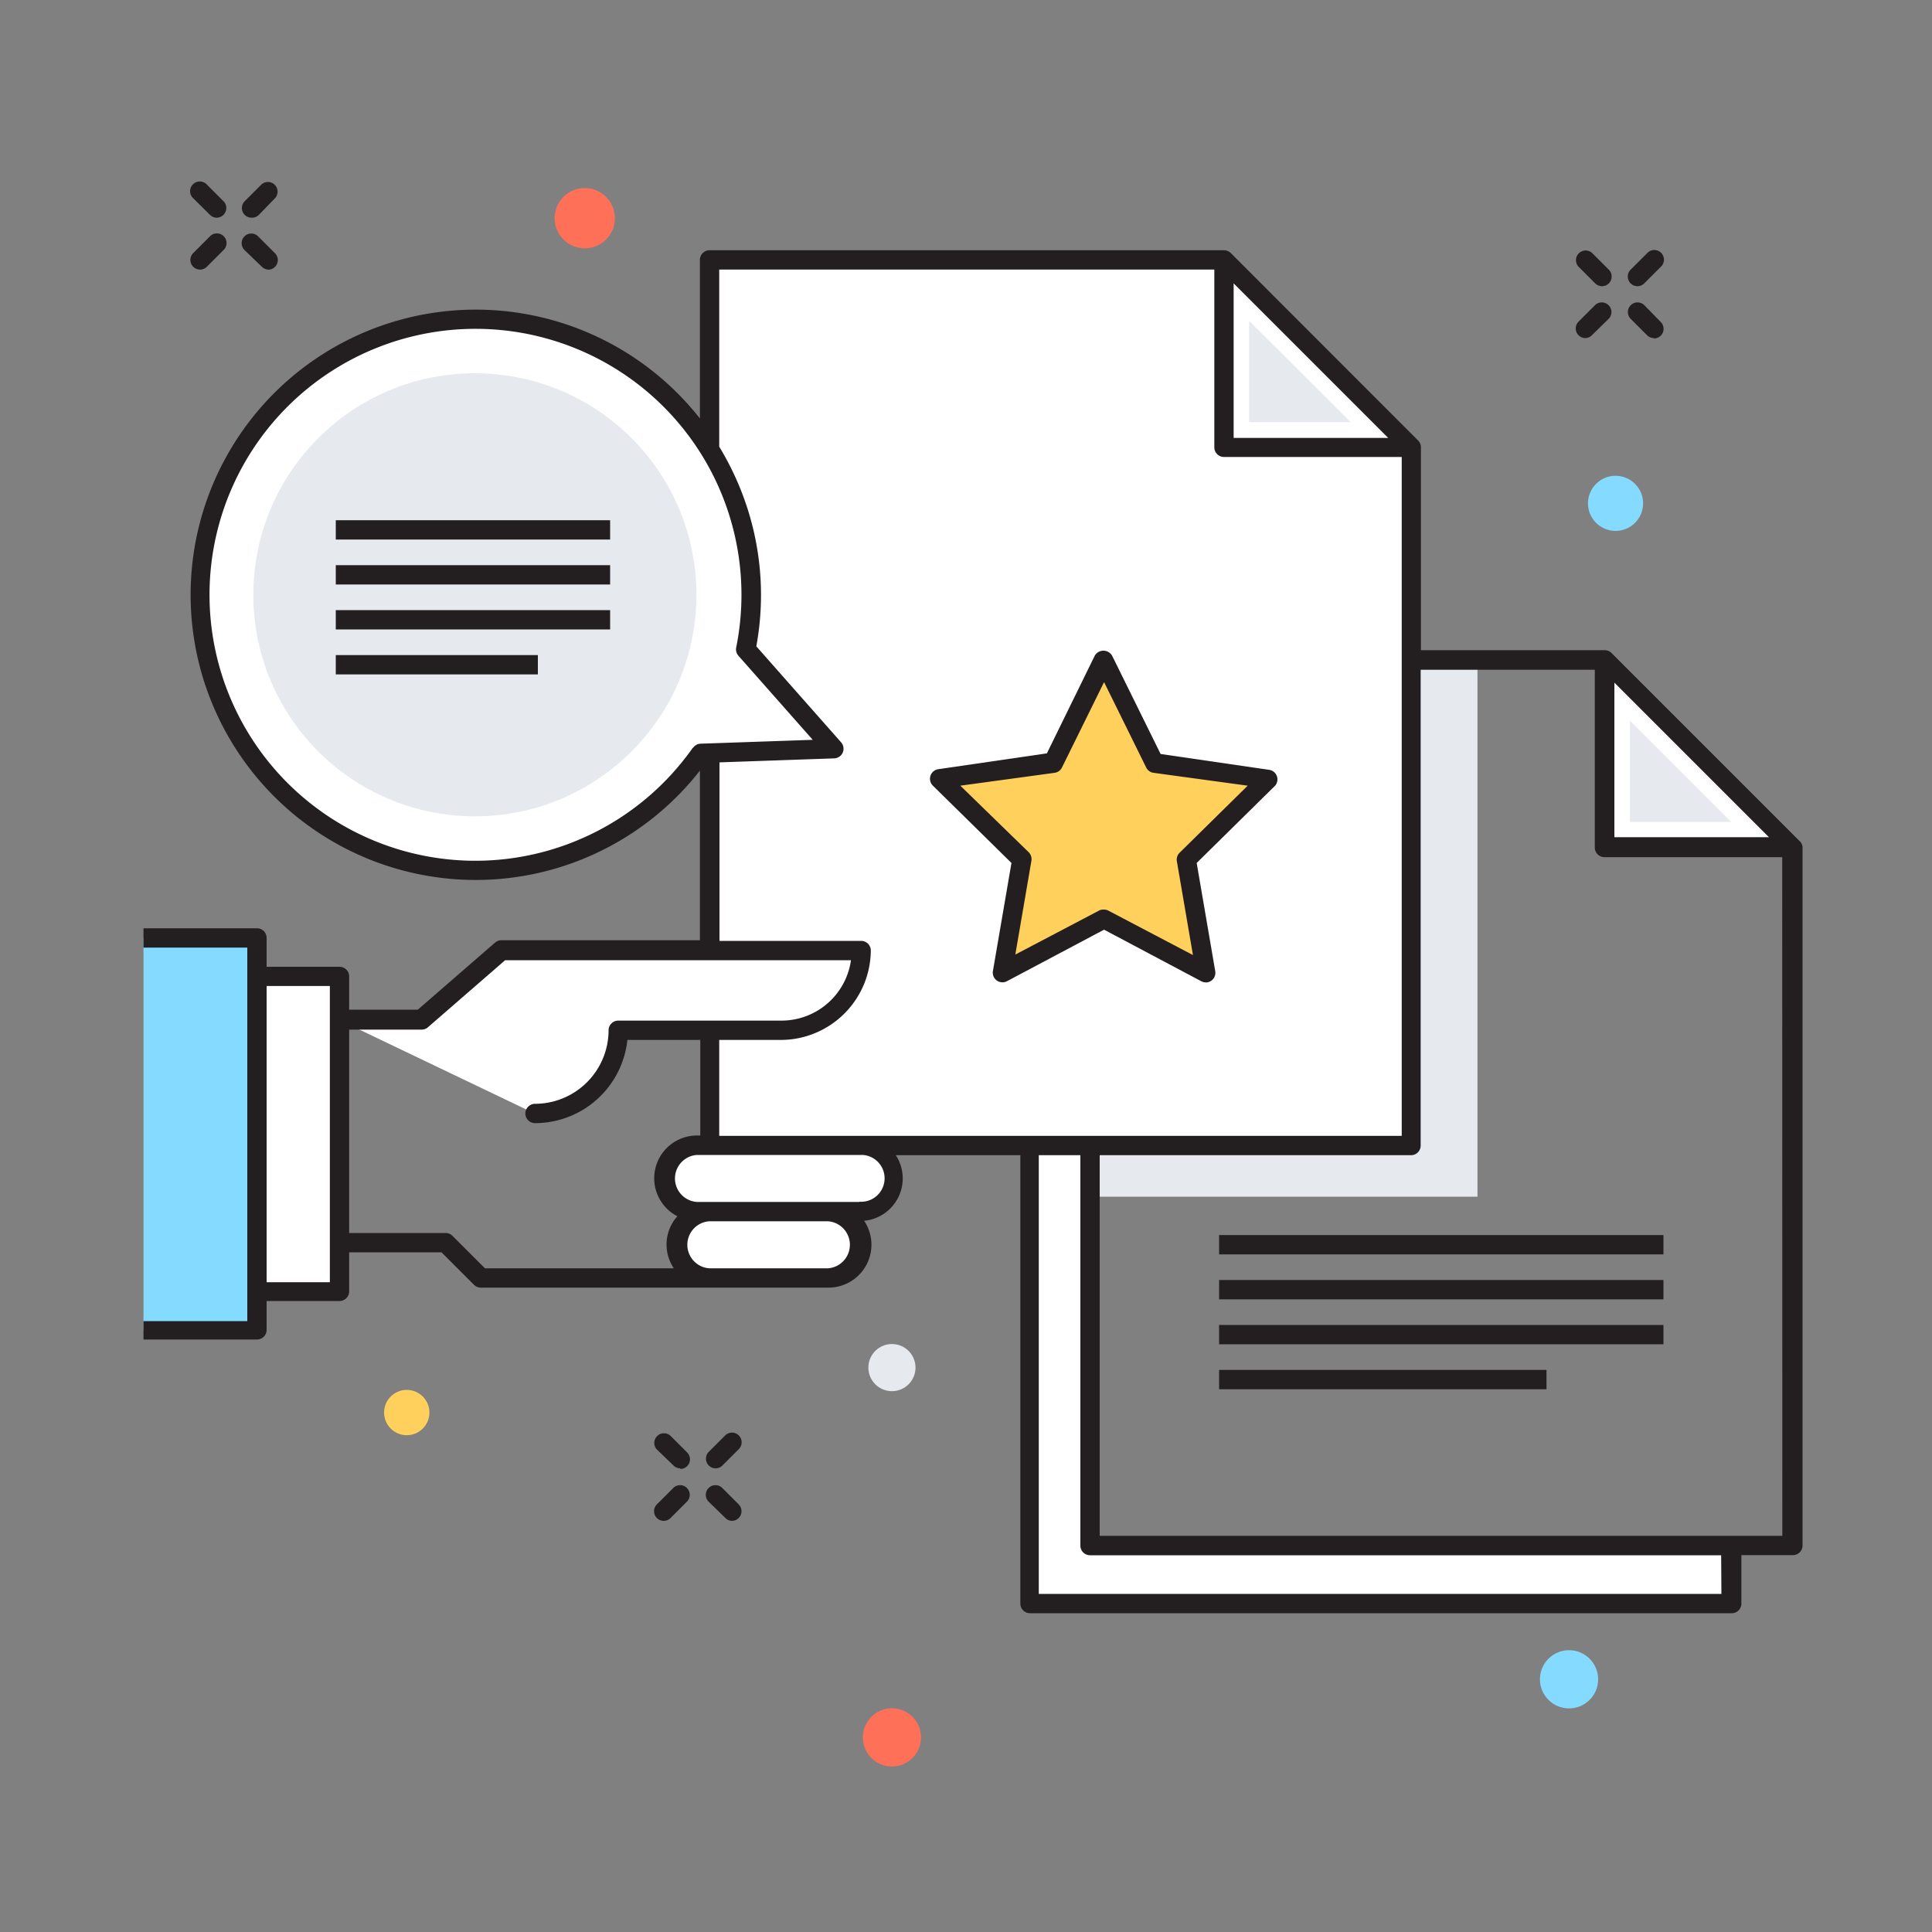 <svg id="Calque_2" data-name="Calque 2" xmlns="http://www.w3.org/2000/svg" viewBox="0 0 150 150"><rect x="0" y="0" width="150" height="150" fill="#808080" stroke="none"/><defs><style>.cls-1{fill:#e6e9ee;}.cls-2{fill:#231f20;}.cls-3{fill:#fff;}.cls-4{fill:#84dbff;}.cls-5{fill:#ffd05b;}.cls-6{fill:#ff7058;}</style></defs><title>service-desk-informatique-satisfaction-client-utilisateur</title><rect class="cls-1" x="84.66" y="51.23" width="30.05" height="41.68"/><path class="cls-2" d="M127.13,22.22a.75.75,0,0,1-.53-1.28l1.29-1.29a.75.75,0,1,1,1.06,1.06L127.66,22A.75.75,0,0,1,127.13,22.22Z"/><path class="cls-2" d="M123.09,26.25a.75.75,0,0,1-.53-1.28l1.29-1.29a.75.75,0,0,1,1.06,1.06L123.62,26A.75.75,0,0,1,123.09,26.25Z"/><path class="cls-2" d="M128.41,26.25a.75.75,0,0,1-.53-.22l-1.29-1.29a.75.75,0,0,1,1.06-1.06L128.94,25a.75.75,0,0,1-.53,1.28Z"/><path class="cls-2" d="M124.38,22.22a.75.75,0,0,1-.53-.22l-1.29-1.29a.75.75,0,0,1,1.06-1.06l1.29,1.29a.75.75,0,0,1-.53,1.28Z"/><path class="cls-2" d="M19.57,16.9A.75.75,0,0,1,19,15.62l1.29-1.29a.75.75,0,0,1,1.06,1.06L20.1,16.68A.75.75,0,0,1,19.57,16.9Z"/><path class="cls-2" d="M15.54,20.93A.75.75,0,0,1,15,19.65l1.29-1.29a.75.75,0,1,1,1.06,1.06l-1.29,1.29A.75.75,0,0,1,15.54,20.93Z"/><path class="cls-2" d="M20.86,20.93a.75.75,0,0,1-.53-.22L19,19.43a.75.75,0,1,1,1.06-1.06l1.29,1.29a.75.75,0,0,1-.53,1.28Z"/><path class="cls-2" d="M16.83,16.9a.75.75,0,0,1-.53-.22L15,15.39a.75.75,0,1,1,1.06-1.06l1.29,1.29a.75.75,0,0,1-.53,1.28Z"/><path class="cls-2" d="M55.56,114a.75.75,0,0,1-.53-1.28l1.29-1.29a.75.75,0,0,1,1.06,1.06l-1.29,1.29A.75.75,0,0,1,55.56,114Z"/><path class="cls-2" d="M51.53,118.08A.75.75,0,0,1,51,116.8l1.29-1.29a.75.75,0,0,1,1.06,1.06l-1.29,1.29A.75.75,0,0,1,51.53,118.08Z"/><path class="cls-2" d="M56.85,118.08a.75.75,0,0,1-.53-.22L55,116.57a.75.75,0,0,1,1.06-1.06l1.29,1.29a.75.75,0,0,1-.53,1.28Z"/><path class="cls-2" d="M52.82,114a.75.75,0,0,1-.53-.22L51,112.54a.75.75,0,0,1,1.06-1.06l1.29,1.29a.75.75,0,0,1-.53,1.28Z"/><polygon class="cls-3" points="134.41 119.99 134.41 124.5 79.93 124.5 79.93 55.75 84.65 55.75 84.65 119.99 134.41 119.99"/><polygon class="cls-3" points="95.03 20.18 95.03 34.73 109.57 34.73 95.03 20.18"/><polygon class="cls-1" points="96.98 32.77 96.98 24.91 104.85 32.77 96.98 32.77"/><polygon class="cls-3" points="55.09 20.18 55.09 88.94 109.57 88.94 109.57 34.73 95.03 34.73 95.03 20.18 55.09 20.18"/><rect class="cls-3" x="52.49" y="94.07" width="14.38" height="5.15" rx="2.58" ry="2.58"/><rect class="cls-3" x="51.53" y="88.91" width="17.77" height="5.15" rx="2.58" ry="2.58"/><path class="cls-3" d="M41.51,86.45h0A6.46,6.46,0,0,0,48,80h12.7a6.19,6.19,0,0,0,6.19-6.19H38.93l-6.2,5.39H26.36"/><rect class="cls-3" x="19.95" y="75.81" width="6.41" height="24.49"/><polyline class="cls-4" points="11.14 103.29 19.95 103.29 19.95 72.82 11.14 72.82"/><path class="cls-3" d="M57.9,50.41a21.4,21.4,0,1,0-3.48,8.08l10.3-.36Z"/><polygon class="cls-3" points="124.59 51.23 124.59 65.78 139.14 65.78 124.59 51.23"/><path class="cls-2" d="M139.67,65.25,125.12,50.7a.75.75,0,0,0-.53-.22H110.32V34.73a.75.75,0,0,0-.22-.53L95.56,19.65a.75.75,0,0,0-.53-.22H55.09a.75.75,0,0,0-.75.75V32.49a22.14,22.14,0,1,0-17.4,35.83h0a22.1,22.1,0,0,0,17.4-8.49V73H38.93a.75.75,0,0,0-.49.18l-6,5.21H27.11V75.81a.75.75,0,0,0-.75-.75H20.7V72.82a.75.75,0,0,0-.75-.75H11.14v1.5H19.2v29H11.14V104h8.81a.75.75,0,0,0,.75-.75v-2.24h5.66a.75.75,0,0,0,.75-.75V97.23h7.17l2.52,2.52a.75.75,0,0,0,.53.22h27a3.33,3.33,0,0,0,2.76-5.19,3.3,3.3,0,0,0,2.46-5.09h9.67V124.5a.75.75,0,0,0,.75.75h54.48a.75.75,0,0,0,.75-.75v-3.76h4a.75.75,0,0,0,.75-.75V65.78A.75.75,0,0,0,139.67,65.25ZM25.61,99.55H20.7v-23h4.91ZM125.34,53l12,12h-12ZM95.78,22l12,12h-12Zm-42,36.07a20.66,20.66,0,0,1-16.86,8.76h0A20.65,20.65,0,1,1,57.16,50.26a.75.75,0,0,0,.17.65l5.77,6.53-8.71.3A.75.75,0,0,0,53.81,58.06ZM52.29,98.47H37.65l-2.52-2.52a.75.75,0,0,0-.53-.22H27.11V79.94h5.62a.75.75,0,0,0,.49-.18l6-5.21H66.07a5.45,5.45,0,0,1-5.39,4.69H48a.75.75,0,0,0-.75.75,5.72,5.72,0,0,1-5.71,5.71.75.75,0,0,0,0,1.5,7.22,7.22,0,0,0,7.17-6.46h5.66v7.42H54.1a3.32,3.32,0,0,0-1.51,6.27,3.29,3.29,0,0,0-.3,4Zm12,0H55.06a1.83,1.83,0,0,1,0-3.65h9.23a1.83,1.83,0,0,1,0,3.65Zm2.43-5.15H54.1a1.83,1.83,0,0,1,0-3.65h8v0H67a1.82,1.82,0,0,1-.28,3.63ZM67,88.19l-.28,0H55.84V80.74h4.83a7,7,0,0,0,6.94-6.94.75.75,0,0,0-.75-.75h-11V59.19l8.9-.31a.75.75,0,0,0,.54-1.25l-6.58-7.45A22,22,0,0,0,57.5,38a22.46,22.46,0,0,0-1.66-3.32V20.93H94.28v13.8a.75.75,0,0,0,.75.75h13.8V88.19Zm66.65,35.56h-53V89.69h3.23V120a.75.75,0,0,0,.75.75h49Zm4.73-4.51h-53V89.69h24.17a.75.75,0,0,0,.75-.75V52h13.52v13.8a.75.75,0,0,0,.75.75h13.8Z"/><circle class="cls-4" cx="125.43" cy="39.08" r="2.14"/><polygon class="cls-1" points="126.55 63.82 126.55 55.96 134.41 63.82 126.55 63.82"/><circle class="cls-5" cx="31.58" cy="109.67" r="1.76"/><circle class="cls-1" cx="69.25" cy="106.18" r="1.83"/><circle class="cls-6" cx="69.25" cy="134.89" r="2.26"/><circle class="cls-4" cx="121.82" cy="130.38" r="2.26"/><circle class="cls-6" cx="45.4" cy="16.94" r="2.34"/><circle class="cls-1" cx="36.87" cy="46.18" r="17.2"/><rect class="cls-2" x="26.07" y="40.39" width="21.3" height="1.5"/><rect class="cls-2" x="26.07" y="43.88" width="21.3" height="1.5"/><rect class="cls-2" x="26.07" y="47.37" width="21.3" height="1.5"/><rect class="cls-2" x="26.07" y="50.86" width="15.69" height="1.5"/><rect class="cls-2" x="94.65" y="95.89" width="34.5" height="1.5"/><rect class="cls-2" x="94.65" y="99.38" width="34.5" height="1.5"/><rect class="cls-2" x="94.65" y="102.87" width="34.5" height="1.5"/><rect class="cls-2" x="94.65" y="106.36" width="25.42" height="1.5"/><polygon class="cls-5" points="85.72 51.23 89.66 59.23 98.48 60.51 92.1 66.73 93.61 75.52 85.72 71.37 77.83 75.52 79.33 66.73 72.95 60.51 81.77 59.23 85.72 51.23"/><path class="cls-2" d="M93.61,76.27a.75.75,0,0,1-.35-.09l-7.54-4-7.54,4a.75.75,0,0,1-1.09-.79L78.53,67,72.43,61a.75.75,0,0,1,.42-1.28l8.43-1.23L85,50.9a.78.78,0,0,1,1.34,0l3.77,7.64,8.43,1.23A.75.75,0,0,1,99,61L92.91,67l1.44,8.4a.75.75,0,0,1-.74.88Zm-7.89-5.65a.75.75,0,0,1,.35.09l6.55,3.44-1.25-7.29a.75.75,0,0,1,.22-.66L96.87,61,89.55,60a.75.75,0,0,1-.56-.41l-3.27-6.63-3.27,6.63a.75.75,0,0,1-.56.41L74.56,61l5.3,5.16a.75.75,0,0,1,.22.66l-1.25,7.29,6.55-3.44A.75.75,0,0,1,85.72,70.62Z"/></svg>